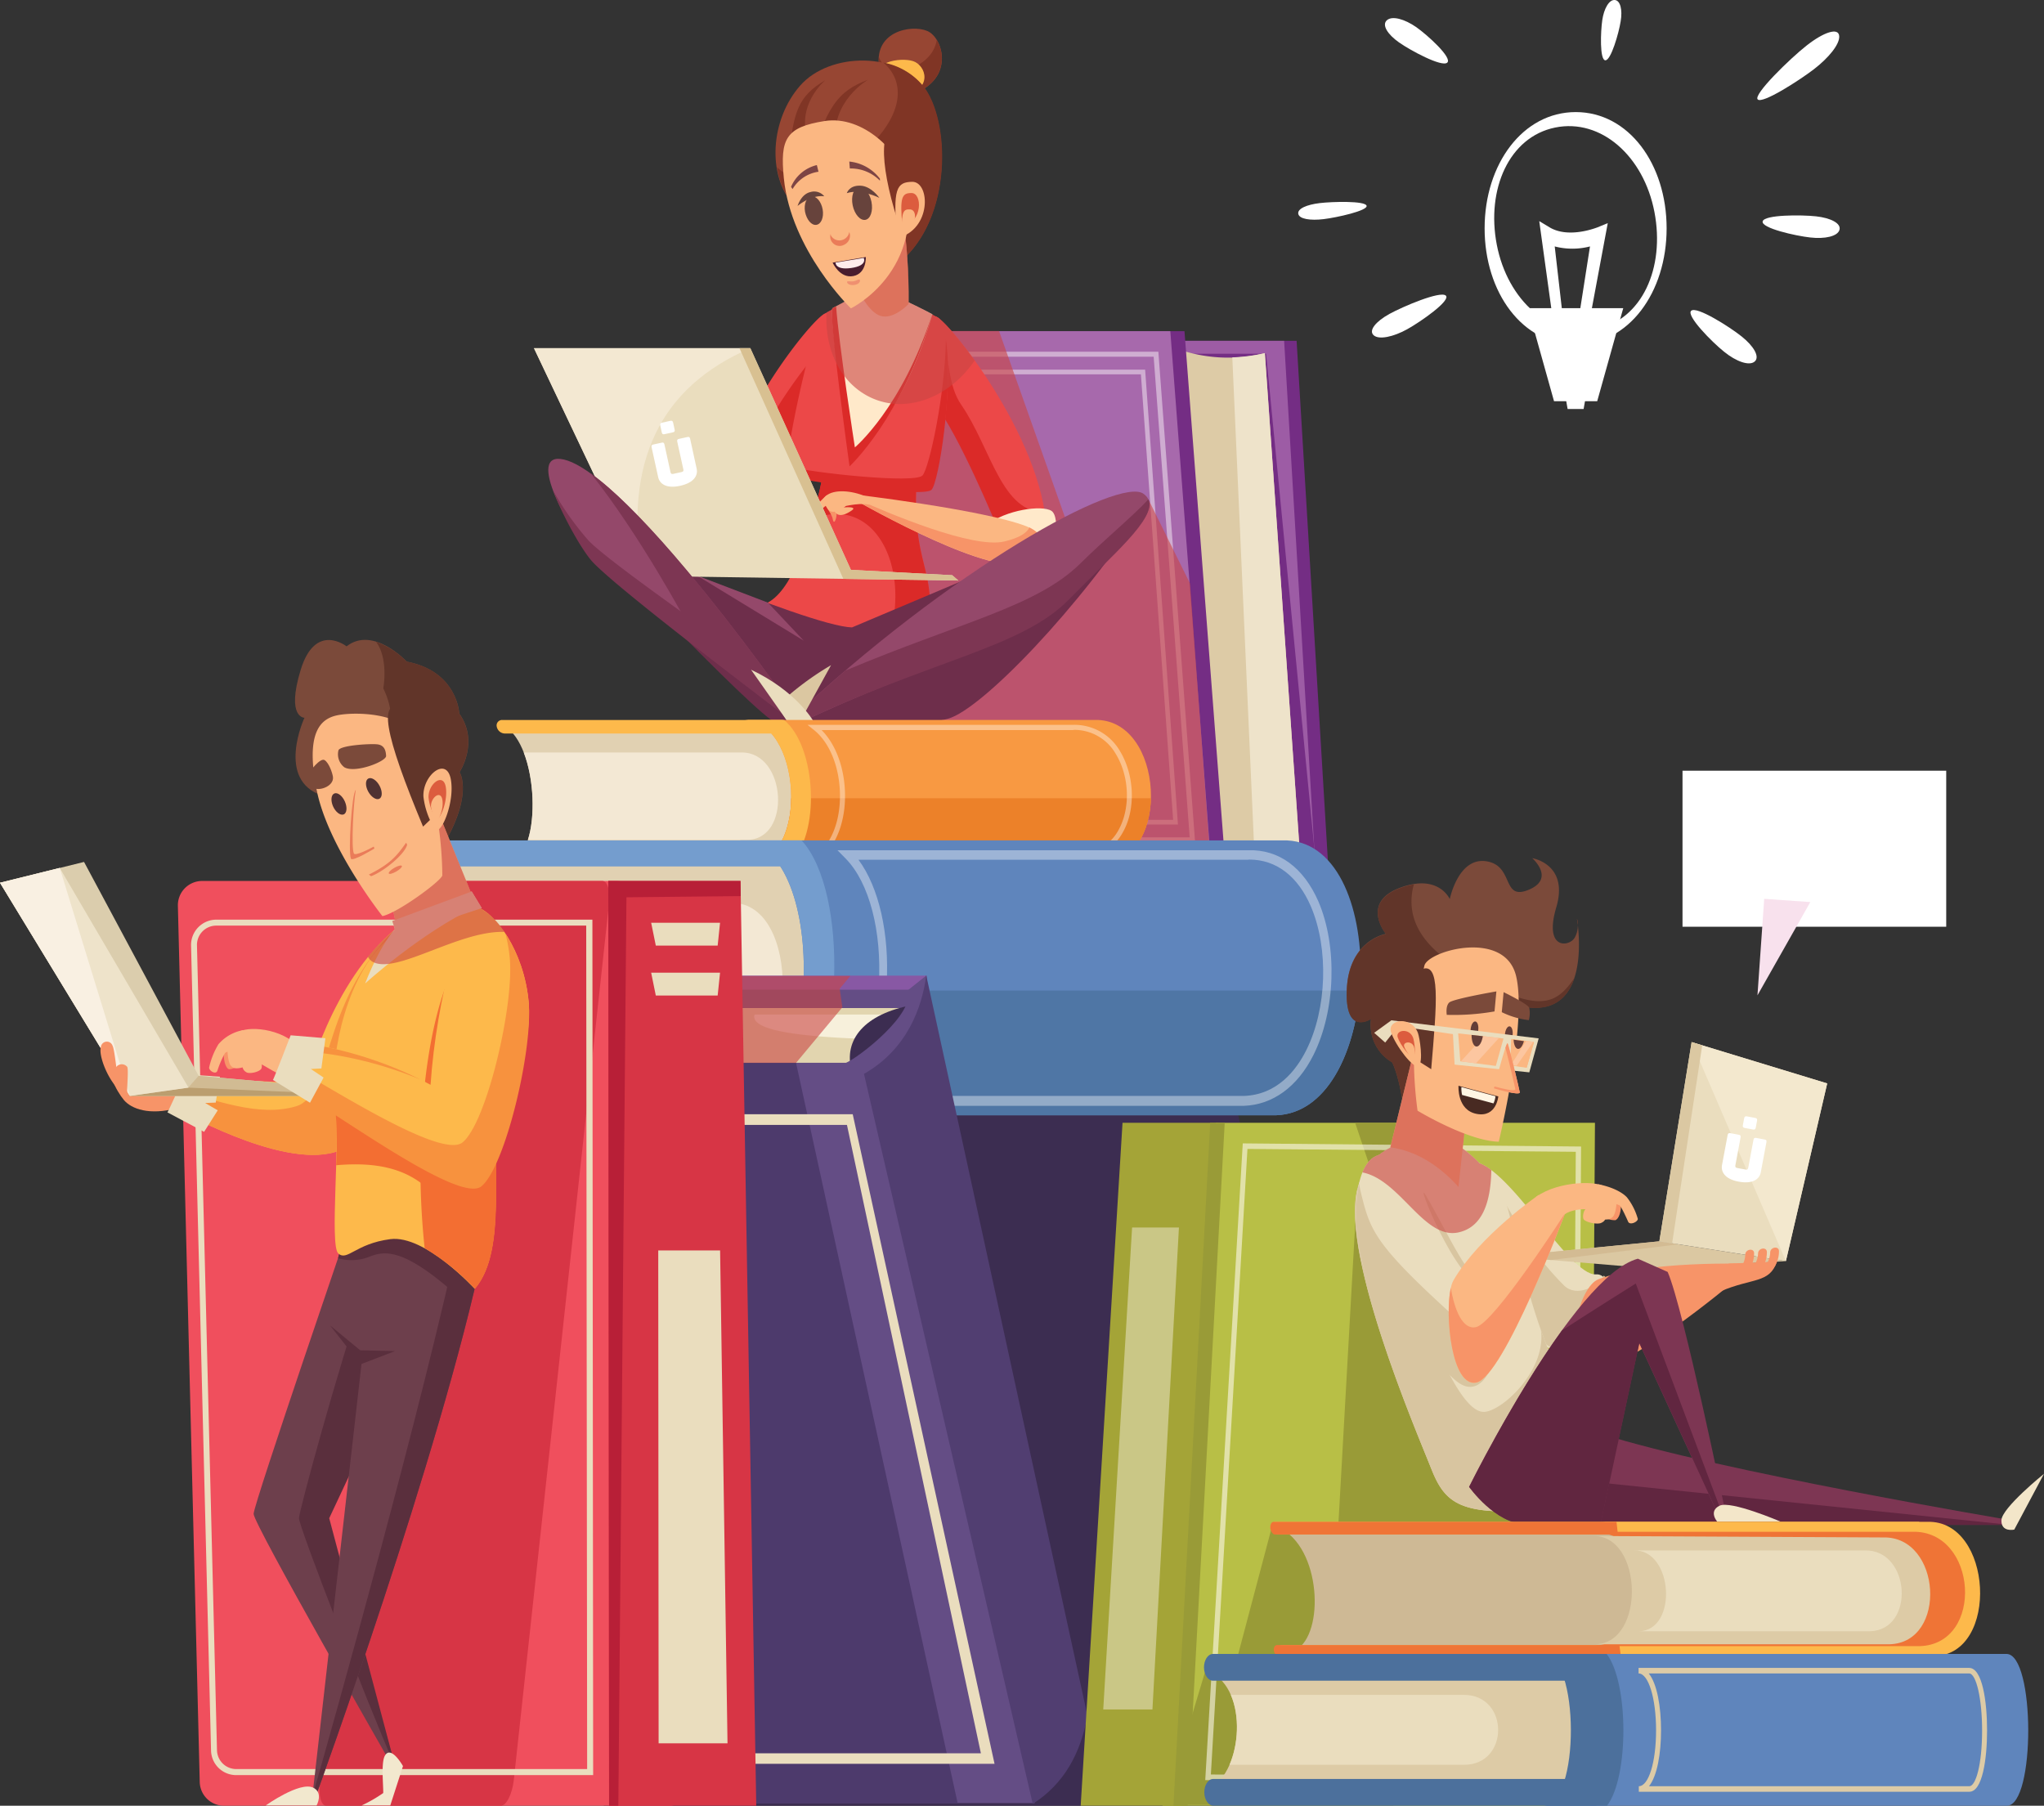 <svg xmlns="http://www.w3.org/2000/svg" viewBox="0 0 435.85 385.06"><rect x="0" y="0" width="435.85" height="385.06" fill="#333333" stroke="none"/><defs><style>.cls-1{isolation:isolate;}.cls-2{fill:#3c2d51;}.cls-3{fill:#742d84;}.cls-4{fill:#9d5ca5;}.cls-5{fill:#ddcba6;}.cls-6{fill:#a769ac;}.cls-7{fill:#eee3ca;}.cls-8{opacity:0.45;}.cls-30,.cls-46,.cls-49,.cls-66,.cls-69,.cls-8{mix-blend-mode:overlay;}.cls-9{fill:#fff;}.cls-10{fill:#c94543;opacity:0.6;mix-blend-mode:multiply;}.cls-11{fill:#974633;}.cls-12{fill:#803525;}.cls-13{fill:#fdb94b;}.cls-14{fill:#db2a28;}.cls-15{fill:#ec4848;}.cls-16{fill:#ffe9ca;}.cls-17{fill:#6e2e4b;}.cls-18{fill:#94486a;}.cls-19{fill:#f79468;}.cls-20{fill:#fbb782;}.cls-21,.cls-46{fill:#eaddbe;}.cls-22{fill:#f3e8d2;}.cls-23{fill:#d8c091;}.cls-24{fill:#7d3653;}.cls-25{fill:#dbc7a1;}.cls-26{fill:#e1d1b2;}.cls-27{fill:#f89942;}.cls-28{fill:#ec8129;}.cls-29{fill:#f3e8d4;}.cls-30{opacity:0.39;}.cls-31{fill:#5f85bc;}.cls-32{fill:#4f76a5;}.cls-33{fill:#749dce;}.cls-34{fill:#dc5c3e;}.cls-35{fill:#67433c;}.cls-36{fill:#7d4444;}.cls-37{fill:#ea7c59;}.cls-38{fill:#491d2e;}.cls-39{fill:#feeceb;}.cls-40{fill:#ef9070;}.cls-41{fill:#8858a4;}.cls-42{fill:#644d85;}.cls-43{fill:#e2d5af;}.cls-44{fill:#f7f0db;}.cls-45{fill:#4d3a6c;}.cls-47{fill:#f04f5d;}.cls-48{fill:#d73545;}.cls-50{fill:#b81f37;}.cls-51{fill:#6d3f4c;}.cls-52{fill:#5a2f3d;}.cls-53{fill:#f7923e;}.cls-54{fill:#f36e32;}.cls-55{fill:#7b4a3a;}.cls-56{fill:#613529;}.cls-57{fill:#dbcdad;}.cls-58{fill:#d1bb93;}.cls-59{fill:#bb9e6f;}.cls-60{fill:#f9f0e2;}.cls-61{fill:#f2e8ce;}.cls-62{fill:#513e71;}.cls-63{fill:#503232;}.cls-64{fill:#b8bf46;}.cls-65{fill:#999b37;}.cls-66{opacity:0.58;}.cls-67,.cls-69{fill:#fff9f2;}.cls-68{fill:#a4a437;}.cls-69{opacity:0.42;}.cls-70{fill:#612640;}.cls-71{fill:#d8c5a0;}.cls-72{fill:#dbc8a2;}.cls-73{fill:#d3bb93;}.cls-74{fill:#f3e8ce;}.cls-75{fill:#ce532f;}.cls-76{fill:#ceb995;}.cls-77{fill:#ef7436;}.cls-78{fill:#4c709c;}.cls-79{fill:#f3e6c9;}.cls-80{fill:#643e38;}.cls-81{fill:#fcc6a0;}.cls-82{fill:#482a22;}.cls-83{fill:#fff6e4;}.cls-84{fill:#f8e1ed;}</style></defs><g class="cls-1"><g id="Layer_1" data-name="Layer 1"><polygon class="cls-2" points="94.5 232.64 262.87 232.64 297.12 385.06 128.75 385.06 94.5 232.64"/><polygon class="cls-3" points="251.37 72.68 276.48 72.68 283.18 184.02 254.76 184.02 251.37 72.68"/><polygon class="cls-4" points="248.31 72.68 273.82 72.68 280.44 184.02 251.57 184.02 248.31 72.68"/><polygon class="cls-3" points="244.46 75.43 269.97 75.43 280.53 183.67 253.56 183.8 244.46 75.43"/><path class="cls-5" d="M250.41,74.16a32.31,32.31,0,0,0,19.3,1.14l7.51,107.25c-8.23-1.49-16.12-1.51-21.83.24Z"/><polygon class="cls-3" points="185.86 70.62 252.57 70.62 261.25 184.02 193.16 184.02 185.86 70.62"/><polygon class="cls-6" points="182.83 70.62 249.55 70.62 258.22 184.02 190.13 184.02 182.83 70.62"/><path class="cls-7" d="M262.77,76.21a37.33,37.33,0,0,0,6.94-.91l7.51,107.25a66.69,66.69,0,0,0-9.76-1.06Z"/><g class="cls-8"><path class="cls-9" d="M186.22,75H247l7.84,104.65h-62ZM246,76.07H187.37l6.46,102.49h59.85Z"/></g><g class="cls-8"><path class="cls-9" d="M189.88,78.83h54.3l7,97H195.77Zm53.4,1H190.9l5.77,95h53.48Z"/></g><polygon class="cls-10" points="213.03 70.58 228.8 115.15 244.88 106.5 253.75 124.42 258.15 183.94 191.93 183.94 182.85 142.94 197.71 70.58 213.03 70.58"/><path class="cls-11" d="M194.72,20c8.89-3.17,6.45-11.94,3-13.4s-11.94.12-10.11,8.4S194.72,20,194.72,20Z"/><path class="cls-12" d="M193.75,14.77c3.87-1.38,5.6-3.82,6-6.25,1.91,3.16,1.85,9-5.06,11.48,0,0-5.24,3.29-7.07-5a9.58,9.58,0,0,1-.22-2.84C189.63,17.35,193.75,14.77,193.75,14.77Z"/><path class="cls-13" d="M192.3,20.78c7-1.83,5.07-6.9,2.39-7.75s-9.38.07-7.95,4.86S192.3,20.78,192.3,20.78Z"/><path class="cls-11" d="M190.57,56.91c12.31-8.77,12.19-29.85,6.7-37.89s-20.34-8-26.68-.73-7,19.05-1.5,25.26S190.57,56.91,190.57,56.91Z"/><path class="cls-12" d="M168.27,36.92c.27-13.12,2.11-16.51,7.7-19.81,0,0-6.6,5.5-3.48,13.21Z"/><path class="cls-12" d="M172.26,36.64C176,22.65,178.74,19.4,185.1,17c0,0-7.93,4.52-6.95,13.41Z"/><path class="cls-12" d="M184,32.43c6.73-5.69,9.72-12.91,5.45-18a9.51,9.51,0,0,0-1.11-1.09,14.44,14.44,0,0,1,9,5.64c5.49,8,5.61,29.12-6.7,37.89,0,0-16-7.15-21.48-13.36a15.29,15.29,0,0,1-3.46-7.86C170.09,40.05,177.52,37.86,184,32.43Z"/><path class="cls-14" d="M152.61,111.85c.92-20.14,21.53-42.9,23.64-43.06s1.73,8.43-3.46,16.87-10.92,28.47-11.57,30.58S152.45,115.43,152.61,111.85Z"/><path class="cls-15" d="M176,66.86c1-.08,1.47,2.13,1.21,5.36-4.05,3.13-20.74,24.49-22.54,42.85a4.13,4.13,0,0,1-2.06-3.22C153.53,91.71,173.89,67,176,66.86Z"/><path class="cls-15" d="M223.18,113.07c-.91-20.14-21.52-45.4-23.63-45.56s-1.38,14.38,3.82,22.82,10.55,25,11.2,27.13S223.35,116.65,223.18,113.07Z"/><path class="cls-14" d="M205,86.36c6.37,9.26,8.58,23.29,18.07,22.88.58,0-4.11,7.91-3.06,7.78-2.29,1.22-5,1.63-5.39.44-.65-2.11-7.9-19.63-13.1-28.08-2.92-4.75,0-12.34-.37-17.24C202.48,76.75,202.15,82.28,205,86.36Z"/><path class="cls-16" d="M210.46,111.94c3.94-3.21,11.74-4.31,13.75-3s1.2,10.64-4.58,12.29S210.46,111.94,210.46,111.94Z"/><path class="cls-15" d="M177.92,85.64l21.79-10.7c-10.11,47,.74,41.21-1.79,59.47-12.36,5.09-24.26,3.12-35.73-5.34C173.66,126.65,177.92,85.64,177.92,85.64Z"/><path class="cls-14" d="M190.06,134.25c2.77-11.57-1.37-22.49-9.26-24.37a11.2,11.2,0,0,0-7.58,1,178.13,178.13,0,0,0,4.7-25.23l21.79-10.7c-10.11,47,.74,41.21-1.79,59.47a36.61,36.61,0,0,1-8.6,2.4C189.6,136,189.85,135.13,190.06,134.25Z"/><path class="cls-17" d="M181.68,133.79l63.07-26.66c-14.58,22.68-35.51,44.16-42.57,46.12s-31.67,3-36.55,1S122.93,112,122.93,112,172.18,133.56,181.68,133.79Z"/><polygon class="cls-18" points="148.59 122.72 171.39 136.62 163.73 128.5 148.59 122.72"/><path class="cls-15" d="M200.39,68.05c4.11,7.28,0,33.92-1.89,35.7s-29.23-1.31-30.59-2.49,5.39-32.46,7.59-34.1,9.19-4.46,10.81-4.61S200,67.27,200.39,68.05Z"/><path class="cls-14" d="M196.7,101.4c1.42-1.44,4.82-17.23,5-28.94,1.6,10.28-1.5,30.45-3.08,32-1.86,1.79-29.36-2-30.72-3.16-.17-.16-.21-.83-.14-1.87C173.53,100.89,195,103.15,196.7,101.4Z"/><path class="cls-19" d="M176,106.35c0,2.27,1.31,2.89,1.58,4.4s1.07-.65.73-1.89S176,106.35,176,106.35Z"/><path class="cls-20" d="M180.07,108.14c-2.16,1.5-3.1,1-3.55.44a8.82,8.82,0,0,1-1-1.89L178,106l-.07,1.54S181.44,107.17,180.07,108.14Z"/><path class="cls-20" d="M181.65,108.83c-2.15,1.5-3.1,1-3.55.44a8.82,8.82,0,0,1-1-1.89l2.44-.69-.07,1.55S183,107.86,181.65,108.83Z"/><path class="cls-20" d="M218.88,112.23c-9.27-3.59-37.29-6.87-37.29-6.87l-.22.72s27.26,15.79,35.92,14.13S222.63,113.69,218.88,112.23Z"/><path class="cls-19" d="M214.1,115.48c3.26-.76,4.86-1.84,5.41-3,3.46,1.72,6,6.13-2.22,7.7-8.66,1.66-35.92-14.13-35.92-14.13l.06-.19C190,109.75,207.45,117,214.1,115.48Z"/><path class="cls-20" d="M176.11,105.75c1.7-1.46,5.41-1.19,8.44.09l.87,1.79c-2.52-.55-6.24.55-7.38.83S174.41,107.22,176.11,105.75Z"/><path class="cls-20" d="M176.32,105.59c-2,1.63-4.86,5.4-4.82,6.07s2.28-1.49,2.87-2.27a21.19,21.19,0,0,1,2.84-2.39Z"/><polygon class="cls-21" points="160 74.25 181.44 121.52 203.04 122.66 204.34 123.79 136.93 122.82 113.86 74.25 160 74.25"/><path class="cls-22" d="M160,74.25c-19.2,8.24-27.09,24.29-23.06,48.57L113.86,74.25Z"/><polygon class="cls-23" points="179.83 123.44 157.68 74.25 160 74.25 181.44 121.52 203.04 122.66 204.34 123.79 179.83 123.44"/><path class="cls-18" d="M120.28,98c8.53,2,27.78,23.39,50.44,55.55l-.49,1.22s-39.34-30.31-44-35.92S111.75,96,120.28,98Z"/><path class="cls-24" d="M125.47,115.24c3.53,3.84,25.57,19.39,37.76,27.88q3.68,5,7.49,10.4l-.49,1.22S130.66,125,126,119.42c-2.48-3-6.26-10-8.11-14.9A62.86,62.86,0,0,0,125.47,115.24Z"/><path class="cls-24" d="M167.24,148.64l-20.57-15.46s-10.16-19.05-20.73-32.27C135.28,107.6,150.14,124.83,167.24,148.64Z"/><path class="cls-18" d="M243.81,105.28c5.12,3.65-5.85,11.2-16.08,21.68s-29,13.65-58.48,27.78L168,154C203.12,120.87,238.7,101.62,243.81,105.28Z"/><path class="cls-24" d="M180.26,143c24.65-10.37,40.75-13.61,50.09-22.83,5.47-5.41,11.12-10,14.53-13.69,1.83,4-7.7,11.89-16.9,21.31-10.24,10.48-29.24,12.8-58.73,26.93L168,154C172.12,150.15,176.21,146.49,180.26,143Z"/><path class="cls-25" d="M169.34,156.13l-3.56-5.7a62.91,62.91,0,0,1,11.43-8.59Z"/><path class="cls-21" d="M168.89,155.23l4.48-1.56s-3.57-6.3-13.22-10.86Z"/><path class="cls-16" d="M177.54,65.72c3-1.63,7.55-4,8.77-4.14s9.17,3.63,12.51,5.44c-6.34,22.09-17.38,31.27-17.38,31.27S176.52,66.27,177.54,65.72Z"/><path class="cls-14" d="M177.54,65.72l.75-.4c.52,7.61,4,30.08,4,30.08S192.34,87,198.77,67l0,0c-6.34,22.09-17.62,32.45-17.62,32.45S176.52,66.27,177.54,65.72Z"/><path class="cls-20" d="M193.74,64.83c.12-14.5-2.07-22.9-2.07-22.9L183,49.72l.49,13s2.07,4.38,4.75,4.75S193.74,64.83,193.74,64.83Z"/><path class="cls-26" d="M107.69,154.89h53.88c9.54,0,12.28,27.76,2.74,27.76H110.43C115.29,178.91,114.62,159.3,107.69,154.89Z"/><path class="cls-27" d="M158.26,153.52h75.12c14.92-.44,16.56,30,1.64,30.5H159.9C172.69,183.63,171.05,153.14,158.26,153.52Z"/><path class="cls-28" d="M160.56,184c5.47-.65,8.09-7,8.15-13.77h76.7c-.15,7-3.5,13.63-10.39,13.84H160.56Z"/><path class="cls-13" d="M107.1,153.53h59.82l.54,2.89H107.64a1.81,1.81,0,0,1-1.71-1.44h0A1.16,1.16,0,0,1,107.1,153.53Z"/><path class="cls-13" d="M108.4,181.51H168l.58,2.51H109a1.82,1.82,0,0,1-1.74-1.26h0C107.08,182.07,107.6,181.51,108.4,181.51Z"/><path class="cls-29" d="M111.68,160.46h46.51c9.54,0,10.63,18.63,1.09,18.63H112.57C114.14,174.23,113.89,166.14,111.68,160.46Z"/><path class="cls-13" d="M158.26,153.53h8.93c7,5.75,7.83,24.72,1.15,30.49H159.9C172.69,183.63,171.05,153.14,158.26,153.53Z"/><g class="cls-30"><path class="cls-9" d="M174.41,182c3-2.41,4.75-7.08,4.7-12.51-.06-5.93-2.23-11.26-5.67-13.92l-1.25-1h56.56a11.2,11.2,0,0,1,10.12,5.69c3,5,3.33,12.14.68,17a10.37,10.37,0,0,1-9.14,5.63h-57.2Zm54.36-26.32H175.19c3.06,3.06,4.94,8.19,5,13.8.05,5.11-1.46,9.63-4.07,12.4H230.4a9.22,9.22,0,0,0,8.2-5.06c2.48-4.59,2.21-11.3-.65-16a10.19,10.19,0,0,0-8.88-5.18Z"/></g><path class="cls-26" d="M78.66,181.84h83.41c14.76,0,15.54,53.35.78,53.35H79.44C87.44,228,88.85,190.31,78.66,181.84Z"/><path class="cls-31" d="M157.11,179.21H273.38c23.16-.85,21.9,57.76-1.25,58.61H155.85C175.7,237.09,177,178.48,157.11,179.21Z"/><path class="cls-32" d="M156.88,237.69c8.54-1.23,13.39-13.47,14.32-26.46H289.94c-1.11,13.49-7.12,26.2-17.81,26.59H156.88Z"/><path class="cls-33" d="M77.93,179.21h92.59l.48,5.56H78.4A2.84,2.84,0,0,1,75.93,182h0C75.8,180.46,76.69,179.21,77.93,179.21Z"/><path class="cls-33" d="M76.44,233h92.25l.58,4.82H77a2.7,2.7,0,0,1-2.52-2.41h0A2,2,0,0,1,76.44,233Z"/><path class="cls-29" d="M84.15,192.55h72c14.76,0,14.12,35.81-.64,35.81H83.2C86.24,219,86.86,203.45,84.15,192.55Z"/><path class="cls-33" d="M157.11,179.21h13.82c10.15,11.06,9,47.52-2,58.61H155.85C175.7,237.09,177,178.48,157.11,179.21Z"/><g class="cls-30"><path class="cls-9" d="M178.56,233.93c4.94-4.63,8.24-13.62,8.84-24,.65-11.4-2.05-21.66-7-26.77l-1.82-1.85h87.55c6.55-.22,11.83,3.67,15,10.93,4.1,9.56,3.65,23.33-1.07,32.75-3.4,6.77-8.66,10.61-14.84,10.82H176.59ZM266,183.34H183.06c4.35,5.87,6.62,15.74,6,26.53-.57,9.82-3.45,18.49-7.85,23.83h84c7.1-.23,11.16-5.42,13.32-9.73,4.42-8.8,4.84-21.71,1-30.67-2.76-6.44-7.4-10-13.1-10Z"/></g><path class="cls-10" d="M184.46,84.13c-5.7-3.36-8.62-10.18-8.21-17.46.35-.21.74-.44,1.19-.67,0,0,0-.1,0-.13a.26.26,0,0,1,.08-.15c1.8-1,4.12-2.19,6-3.06l-.44-11.8a20.34,20.34,0,0,1,9.26-5.72,111.91,111.91,0,0,1,1.42,19.34c1.92.9,3.78,1.84,5,2.52l0,0,0,.09c.34.16.63.31.87.44,1,.32,4.31,3.92,8.2,9.34C202.05,85.36,192.1,88.63,184.46,84.13Z"/><path class="cls-20" d="M193,37.84c4.67,20.08-11.56,27.92-11.56,27.92S168.67,53.44,167.14,38c-.82-8.34.38-10.88,8.69-12.19S191.83,32.62,193,37.84Z"/><path class="cls-12" d="M192.08,49.07c-4.27-12.43-5.22-22.88-.13-22.34S199.26,45.12,192.08,49.07Z"/><path class="cls-20" d="M191.34,50.77c-1.06-10.64-.14-11.94,3.2-12C198.38,38.79,198.69,49,191.34,50.77Z"/><path class="cls-34" d="M192.44,48.32c-.64-6.37-.08-7.15,1.92-7.16C196.66,41.14,196.85,47.27,192.44,48.32Z"/><path class="cls-20" d="M192.26,49.11c0-4.1.43-4.56,1.87-4.45C195.77,44.8,195.49,48.71,192.26,49.11Z"/><path class="cls-35" d="M171.66,45.16c-.29-1.67.32-3.14,1.36-3.28s2.11,1.11,2.4,2.79-.32,3.14-1.36,3.28S172,46.84,171.66,45.16Z"/><path class="cls-35" d="M181.82,43.79c-.39-1.92.18-3.65,1.29-3.87s2.32,1.17,2.71,3.09-.18,3.66-1.28,3.87S182.22,45.71,181.82,43.79Z"/><path class="cls-35" d="M187.51,42.19s-4-2-6.94-1c0,0,.47-1.66,2.84-1.6S187.51,42.19,187.51,42.19Z"/><path class="cls-35" d="M170.07,43.92s2.81-2.42,5.69-2.06a2.76,2.76,0,0,0-2.93-.91C170.8,41.39,170.07,43.92,170.07,43.92Z"/><path class="cls-36" d="M187.63,38.53l0-.42a9.38,9.38,0,0,0-6.53-3.66l.11,1.48A8.66,8.66,0,0,1,187.63,38.53Z"/><path class="cls-36" d="M169,40.32a7.67,7.67,0,0,1,5.53-3.7l-.35-1.42a8,8,0,0,0-5.5,4.64Z"/><path class="cls-37" d="M177.15,50c0,.06,0,.11,0,.16A2.07,2.07,0,0,0,180,51a2.11,2.11,0,0,0,1.09-1.53,2.1,2.1,0,0,1-1,2.67,2,2,0,0,1-3-2.17Z"/><path class="cls-38" d="M184.62,54.81,177.54,56s1.53,3.42,4.4,2.87S184.62,54.81,184.62,54.81Z"/><path class="cls-39" d="M184.17,55l-6,1s-.1,1.64,3.34,1.15C185.1,56.63,184.17,55,184.17,55Z"/><path class="cls-40" d="M180.63,60.21c-.11-.43.61-.1,1.37-.23s1.27-.66,1.37-.22-.41.89-1.17,1S180.74,60.65,180.63,60.21Z"/><polygon class="cls-41" points="113 208.04 197.58 208.04 203.01 289.63 147.47 365.91 113 208.04"/><polygon class="cls-42" points="110.85 211.05 195.43 211.05 200.87 292.64 145.32 368.92 110.85 211.05"/><polygon class="cls-43" points="111.59 214.96 196.17 214.96 226.93 357.57 146.06 372.83 111.59 214.96"/><path class="cls-44" d="M188.53,221.68c-15.06-.4-27.71-1.46-27.71-4.9a1.56,1.56,0,0,1,.08-.43h32.48Z"/><path class="cls-2" d="M195.41,214.18c-10.33,1.63-15.42,6.93-13.95,13.6C183.32,236.28,195.41,214.18,195.41,214.18Z"/><polygon class="cls-42" points="101.61 226.63 186.19 226.63 220.65 384.5 136.07 384.5 101.61 226.63"/><polygon class="cls-45" points="85.16 226.63 169.74 226.63 204.2 384.5 119.62 384.5 85.16 226.63"/><path class="cls-46" d="M107.61,237.6l30.25,138.52h74.21L181.83,237.6Zm2.91,2.28H180.6l28.56,134H139.08Z"/><polygon class="cls-10" points="181.32 208.11 179.05 210.84 179.62 214.8 169.74 226.66 156.81 226.66 153.74 208.11 181.32 208.11"/><path class="cls-47" d="M43.11,187.86h88.31a5.2,5.2,0,0,1,5.18,4.87l11.24,186.84a5.18,5.18,0,0,1-5.17,5.49H47.77A5.18,5.18,0,0,1,42.59,380L37.93,193.17A5.18,5.18,0,0,1,43.11,187.86Z"/><path class="cls-48" d="M93.83,187.86h34.64c1.08,0,1.69,2.14,1.39,4.87l-20.3,186.84c-.33,3-1.59,5.49-2.76,5.49H69.57c-1.1,0-1.71-2.24-1.36-5.05L91.1,193.17C91.45,190.26,92.69,187.86,93.83,187.86Z"/><g class="cls-49"><path class="cls-21" d="M45,373.27,40.74,201.64a5.4,5.4,0,0,1,5.4-5.53h80.18l.16,181.79v.63H50.41A5.36,5.36,0,0,1,45,373.27Zm80-175.89H46.14A4.12,4.12,0,0,0,42,201.61l4.27,171.63a4.11,4.11,0,0,0,4.13,4h74.8Z"/></g><polygon class="cls-48" points="129.71 187.86 157.9 187.86 161.26 385.06 129.88 385.06 129.71 187.86"/><polygon class="cls-50" points="157.9 187.86 157.95 191.09 133.58 191.34 131.85 385.06 129.88 385.06 129.71 187.86 157.9 187.86"/><path class="cls-51" d="M75.26,259s-21.15,61.67-21.18,63.82,29.33,53.36,29.33,53.36l.69-.21L69.26,324.3l12.55-30.78Z"/><path class="cls-52" d="M78.11,274l8.22,15.37L70.2,323.75,84.1,376l-.13.05c-5.54-12.64-20.25-50.52-20.22-52.31C63.77,322.27,71.86,292.39,78.11,274Z"/><path class="cls-51" d="M103,266.82c-9,42.95-35.58,116-35.58,116h-.79l10.6-93.24-5.26-5,3-25.26S104.9,257.78,103,266.82Z"/><path class="cls-52" d="M99.07,277.73C86.71,266.22,82.3,266.55,78.75,268a10.51,10.51,0,0,1-6.67.32l1.72-7L98.64,260Z"/><path class="cls-52" d="M98.3,261.4c3.2,1.13,5.24,2.85,4.7,5.42-9,42.95-35.58,116-35.58,116h-.73C71,367.8,90.1,299.83,98.3,261.4Z"/><polygon class="cls-52" points="76.89 290.93 84.23 288.11 76.81 287.94 70.36 282.62 76.89 290.93"/><path class="cls-13" d="M84.45,198c-13.92,11.4-19.11,33-19.11,33l-26.8-1.18-1.33,6.36s22.36,13,34.2,9.48S84.45,198,84.45,198Z"/><path class="cls-19" d="M37.62,236.33c-5.72,1.54-9.59.17-11.21-1.77s-4.27-6.94-1.61-7.18,14,4.36,14,4.36Z"/><path class="cls-53" d="M63.16,235.9C71,233.55,67.89,214.18,84.45,198c0,0-1.19,44.13-13,47.68s-34.2-9.48-34.2-9.48l.75-3.59C45.52,234.29,55,238.36,63.16,235.9Z"/><path class="cls-21" d="M35.69,237.2c0,.28,3.79-8.12,3.79-8.12l7.42.52L46,235.12l-2.26.09,2.69,1.56-2.91,4.59Z"/><path class="cls-13" d="M101.62,193.29c11.66,14.77,8,34.78,5.21,44.31s1.7,28.73-5.61,37.23c0,0-10.56-11.56-18-10.59S74.07,269,72.14,267.3s.52-24.73-.71-31.08.6-23.49,8.82-33.43S101.62,193.29,101.62,193.29Z"/><path class="cls-54" d="M103.16,200.74a5.3,5.3,0,0,1,3.71,1.86c5,13,2.16,27.37,0,35-2.74,9.52,1.7,28.73-5.61,37.23a49.41,49.41,0,0,0-10.71-8.67,161.24,161.24,0,0,1-.9-17.25C89.61,222.31,95.67,200.74,103.16,200.74Z"/><path class="cls-55" d="M93.52,181.89c7.82-12.24,4.48-17.24,4.48-17.24s4.25-6.42-.06-12.48c0,0-.35-9-11.2-11.08,0,0-7.16-7.71-12.84-3.26,0,0-6.64-5.27-9.78,5s.8,10.23.8,10.23-6.21,13.34,3.82,16.6S93.52,181.89,93.52,181.89Z"/><path class="cls-56" d="M69.43,169.79s7.69-.38,10-7.43c0,0,7.09-5.64,2.3-15.59,0,0,1.18-6.24-1.55-9.93a17.45,17.45,0,0,1,6.53,4.25c10.85,2,11.2,11.08,11.2,11.08,4.31,6.06.06,12.48.06,12.48s3.34,5-4.48,17.24c0,0-14.12-8.57-24.13-12A.82.82,0,0,0,69.43,169.79Z"/><path class="cls-21" d="M86.17,196.39l15.45-3.1c-12.14,5.78-23.76,16.43-23.76,16.43S81.87,199,86.17,196.39Z"/><polygon class="cls-20" points="101.62 193.29 90.37 165.6 80.59 178.78 84.74 198.47 101.62 193.29"/><polygon class="cls-57" points="17.92 183.8 42.35 229.41 82.19 232.96 82.04 233.7 27.69 233.7 0 188.24 17.92 183.8"/><polygon class="cls-58" points="42.35 229.41 82.19 232.96 82.04 233.7 27.69 233.7 40.15 231.93 42.35 229.41"/><polygon class="cls-59" points="82.04 233.7 27.69 233.7 40.15 231.93 82.04 233.7"/><polygon class="cls-7" points="12.74 185.08 40.2 231.93 27.69 233.7 0 188.24 12.74 185.08"/><polygon class="cls-60" points="12.74 185.08 27.69 233.7 0 188.24 12.74 185.08"/><path class="cls-54" d="M106.35,239.82c-1.66,10,1.58,26.81-5,34.78C96.45,254.08,88.6,247,71.68,248.48A88.32,88.32,0,0,0,71.55,237C80.85,235.67,96.53,234.6,106.35,239.82Z"/><path class="cls-13" d="M91.81,231.33c1.24-18.51,7-38.88,10.06-37.84,3.66,1.22,9.77,9,10.85,20.09,1,10.15-6,32.8-11.07,36.95s-34.28-16.52-42-19.92l-1.39-8.44C69,221.88,82.76,226.34,91.81,231.33Z"/><path class="cls-53" d="M89.66,230.21c-9.08-3.81-21.1-6.66-30.54-5.94l1.48,6.8c-.35-.18-.68-.33-1-.46l-1.39-8.44C68.14,221.9,80.67,225.69,89.66,230.21Z"/><path class="cls-53" d="M98.63,243.61c5.11-4.14,11.05-29.23,10.06-39.39a32.64,32.64,0,0,0-.91-5.13,32.29,32.29,0,0,1,4.94,14.49c1,10.15-5,35.24-10.06,39.39s-35.29-19-43-22.36l-.86-5.21C69.29,231.14,94,247.35,98.63,243.61Z"/><path class="cls-61" d="M56.66,385H67.51s1.5-2.68-.71-3.79C63.93,379.81,56.66,385,56.66,385Z"/><path class="cls-61" d="M77.11,385h6.11l2.71-8.39s-2.57-4.6-3.88-2.18c-.8,1.49-.31,6-.33,7.92A29.77,29.77,0,0,1,77.11,385Z"/><path class="cls-42" d="M193.58,211.17c1.61,4.92-10.24,14.2-13.22,15.49l8.87,2.09,9-13.14-.67-7.61Z"/><path class="cls-62" d="M184.23,229c9.23-5.27,12.38-14.19,13.28-21l34.37,157.86c-1.43,7.94-4.91,14.48-11.66,18.81Z"/><polygon class="cls-46" points="140.36 266.65 153.55 266.65 155.13 371.75 140.44 371.75 140.36 266.65"/><polygon class="cls-46" points="153.03 201.64 139.84 201.64 138.85 196.77 153.54 196.77 153.03 201.64"/><polygon class="cls-46" points="153.03 212.29 139.84 212.29 138.85 207.42 153.54 207.42 153.03 212.29"/><path class="cls-19" d="M47.75,223.49c-.24,2.55.38,4.17.94,4.46s2.5-.65,2.82-1.46S48,221.24,47.75,223.49Z"/><path class="cls-20" d="M48.38,222c.17,4.79.63,5.22,1.35,5.66s3-.14,3.22-.89-.17-2.63-.76-2.48a8,8,0,0,1-1.31.21Z"/><path class="cls-20" d="M50.31,220.63c1-1.92,8.71-1.78,12.82,2.05l-2.53,6.88c-3.54-1.53-6.62-4.22-8.86-4S49.31,222.56,50.31,220.63Z"/><path class="cls-20" d="M51.2,223c.17,4.79.63,5.23,1.35,5.66s3-.13,3.22-.88-.17-2.64-.76-2.48a8.92,8.92,0,0,1-1.31.2Z"/><path class="cls-20" d="M51.89,219.66a9.12,9.12,0,0,0-5.3,3,16.32,16.32,0,0,0-2,5c0,.7,1.45,1.58,1.77.66A20.81,20.81,0,0,1,48,224.51c.27-.11,2.91-1.51,3-1.49A30.23,30.23,0,0,0,51.89,219.66Z"/><path class="cls-21" d="M58.19,230.29c0,.32,3.79-9.52,3.79-9.52l7.41.62-.86,6.45-2.25.11L69,229.78l-2.9,5.37Z"/><polygon class="cls-21" points="102.73 193.65 100.58 190.1 83.64 196.39 84.66 199.62 102.73 193.65"/><path class="cls-10" d="M83.85,198.54l.35-.39-.56-1.76.61-.23-1.87-8.89a45.57,45.57,0,0,1,11.11-14l6.87,16.9.22-.08,2.15,3.55-.28.09a14.76,14.76,0,0,1,5.1,5c-9.73-.37-23.24,9.28-28.19,6.31a2.58,2.58,0,0,1-.89-1A43.53,43.53,0,0,1,83.85,198.54Z"/><path class="cls-20" d="M88.52,157.52a80.13,80.13,0,0,1,5.8,29.12c0,1.05-9.53,8.07-12.78,8.71,0,0-11.56-14.61-14-26.82s.7-15.23,4.37-16S86.22,151.88,88.52,157.52Z"/><path class="cls-56" d="M90.21,176.27c-8-19.22-10.28-28.49-3.43-25s6.36,22.19,6.36,22.19Z"/><path class="cls-20" d="M90.29,169.86c-.2-4.54,4.9-8.62,5.83-3.72S94,178.31,92.75,176.83A16.64,16.64,0,0,1,90.29,169.86Z"/><path class="cls-34" d="M91.38,170.08c-.13-2.86,3.08-5.42,3.66-2.34s-1.35,7.65-2.12,6.72A10.4,10.4,0,0,1,91.38,170.08Z"/><path class="cls-20" d="M91.9,172c-.08-1.88,2-3.57,2.41-1.54s-.89,5-1.39,4.41A6.82,6.82,0,0,1,91.9,172Z"/><path class="cls-63" d="M71,171.91c-.53-1.24-.39-2.46.32-2.72s1.71.54,2.24,1.78.4,2.46-.31,2.71S71.54,173.15,71,171.91Z"/><path class="cls-20" d="M76.18,168c-1.07-.38-1.55,12.89-.89,14.35.34.72,4.82-1.76,4.82-1.76S76.37,168,76.18,168Z"/><path class="cls-37" d="M75.86,168.44c-.49,2.83-1,12.37-.4,13.57.26.55,3.09-.85,4.24-1.48.08.27.13.42.13.42s-4.71,2.87-5,2.15C74.21,181.7,75,169.16,75.86,168.44Z"/><path class="cls-63" d="M78.49,168.75c-.63-1.21-.6-2.43.08-2.75s1.75.39,2.38,1.59.6,2.43-.08,2.75S79.13,169.94,78.49,168.75Z"/><path class="cls-55" d="M72.17,160c.37-1.07,6.68-1.44,8.23-1.28s1.87,1.29,1.93,2.47-6.59,3.78-8.92,2.42A3.51,3.51,0,0,1,72.17,160Z"/><path class="cls-55" d="M71,165.68c.24,2.11-3.29,3.13-4.12,2.26s-1.55-1.84-1.18-2.71,2.63-3.71,3.52-3.14S70.86,164.71,71,165.68Z"/><path class="cls-37" d="M82.9,186.26c-.11-.22.42-.76,1.19-1.2s1.48-.62,1.6-.41-.43.76-1.2,1.2S83,186.48,82.9,186.26Z"/><path class="cls-37" d="M86.82,180.11l-.23-.4c-2,2.85-3.4,4.52-7.94,6.79a3.81,3.81,0,0,1,.47.35C81.85,185.84,86.36,182.13,86.82,180.11Z"/><path class="cls-19" d="M25,232c-2.2-2.31-4-7-3.49-8.71A1.28,1.28,0,0,1,24,223c.43.7.91,5.91,1.18,7.15A2.76,2.76,0,0,1,25,232Z"/><path class="cls-19" d="M26.65,234.24c-1.82-1.73-2.86-5.26-2-6.51a1.5,1.5,0,0,1,2.47-.24c.32.53-.06,4.42,0,5.34A1.83,1.83,0,0,1,26.65,234.24Z"/><polygon class="cls-64" points="340.1 239.43 259.3 239.43 247.89 385.06 339.16 385.06 340.1 239.43"/><polygon class="cls-65" points="331.95 320.35 301.61 239.45 288.97 239.45 293.88 254.02 289.42 253.13 285.4 324.81 271.42 324.81 263.98 352.92 258.04 352.92 252.68 370.76 250.45 384.89 340.13 384.89 331.95 320.35"/><g class="cls-66"><path class="cls-67" d="M336.28,380,257,379.59l8-135.77,72.14.67Zm-78.08-1.6,76.95.41.86-133.2L266,245Z"/></g><polygon class="cls-68" points="259.77 239.43 239.36 239.43 230.44 385.06 251.87 385.06 259.77 239.43"/><polygon class="cls-69" points="251.39 261.75 241.4 261.75 235.25 364.53 245.74 364.53 251.39 261.75"/><polygon class="cls-65" points="258.06 239.43 250.22 385.06 253.25 385.06 261.15 239.43 258.06 239.43"/><path class="cls-24" d="M341.5,305.78c25,7.93,86.9,18.33,86.9,18.33l-.35,1.06H331.8Z"/><polygon class="cls-70" points="335.67 315.59 331.8 325.17 428.05 325.17 428.07 325.11 335.67 315.59"/><path class="cls-21" d="M337.32,291.73c-19.67-11.56-21.33-14.3-24.8-21.5s-6.39-22.08,1.08-22.55,20.91,24.57,26.75,24.07S348.19,298.11,337.32,291.73Z"/><path class="cls-71" d="M342,272c-1.2,2.33-5.84,4.74-8.48,2.13-11-10.94-12.44-21-18.09-23.94-.62-.33-5.32.44-5.61-.3-2.23,4.69.07,14.49,2.69,19.92,3.47,7.2,5.13,9.94,24.8,21.5C347.08,297,346.46,276,342,272Z"/><path class="cls-21" d="M320.5,254.91c-4.32-7.84-10-10.92-10-10.92s-15.51-4.85-20.62,8.2,12.34,53.41,15.33,61,6.35,10.05,23.27,8.81l14.28-15.51C326.69,293.61,323.33,260.05,320.5,254.91Z"/><path class="cls-71" d="M328.59,283.69c1.16,8.73-8.72,17.66-12.41,17.38-5.88-.46-13.68-22.37-20.07-40.8a46.55,46.55,0,0,1-2.7-13.46,14.21,14.21,0,0,0-3.56,5.38c-5.12,13,12.34,53.41,15.33,61s6.35,10.05,23.27,8.81l14.28-15.51C336.17,301.22,331.74,292.51,328.59,283.69Z"/><polygon class="cls-72" points="326.87 267.35 353.83 264.7 380.81 268.93 352.62 270.53 326.69 268.35 326.87 267.35"/><polygon class="cls-73" points="357.88 265.34 353.83 264.7 326.87 267.35 326.69 268.35 330.75 268.69 357.88 265.34"/><polygon class="cls-21" points="360.71 222.22 353.83 264.7 380.81 268.93 389.62 231.03 360.71 222.22"/><polygon class="cls-74" points="360.71 222.22 380.81 268.93 389.62 231.03 360.71 222.22"/><polygon class="cls-72" points="362.97 222.91 360.71 222.22 353.83 264.7 356.55 265.13 362.97 222.91"/><path class="cls-21" d="M310.14,292.74c-16.91-15.32-18-16.93-19.94-24.69s-1.76-22.91,5.64-21.86,15.34,27.15,21.15,27.86S319.48,301.2,310.14,292.74Z"/><path class="cls-71" d="M317,274.05c-3.69-.45-8.23-11.12-12.95-19.12-2.72-4.62,6.44,18.71,12.26,19.41,4.57.56,3.49,17-1.7,19.91C320.38,292.45,321.76,274.62,317,274.05Z"/><path class="cls-71" d="M310.22,280.86c-16.91-15.32-18-18.34-19.92-26.09-.19-.75-.36-1.57-.5-2.43a37.93,37.93,0,0,0,.4,15.71c1.94,7.76,3,10.78,19.92,26.09,8,7.25,11.6-12.13,8.82-18.29C317.46,281.05,314.46,284.7,310.22,280.86Z"/><path class="cls-19" d="M340.82,272.8c10.31-4,31.65-3.31,31.65-3.31l-2.67,3.72S345.06,294,339.11,291.7C332.9,289.34,336.63,274.41,340.82,272.8Z"/><path class="cls-20" d="M309.94,273c5.6-9.58,18.13-18.17,18.13-18.17l5.67,3.89s-13.05,34.84-18.91,36.13S307.72,276.79,309.94,273Z"/><path class="cls-19" d="M314.73,283c-2.8.62-4.55-3.51-5.37-8.38-1.33,6,.23,21.33,5.47,20.18,5.86-1.29,18.91-36.13,18.91-36.13S318.62,282.19,314.73,283Z"/><path class="cls-75" d="M336.25,195.87s.1.52.2,1.39A4.84,4.84,0,0,0,336.25,195.87Z"/><path class="cls-55" d="M336.45,197.26a5.42,5.42,0,0,1-.6,2.57c-1.05,2.12-6.74,2.91-4-6.34S326.73,183,326.73,183s5,4.37-.79,6.75-3-5.16-9-6.09-7.8,8.07-7.8,8.07-2.38-5.55-10.71-2.38-2.91,9.78-2.91,9.78-7.8,1.32-8.33,11.64,5.16,6.47,5.16,6.47a9.22,9.22,0,0,0,4.49,9.26s1.46,2.64,2.38,9.39l23.67-21.69C337.85,218.4,337,202.2,336.45,197.26Z"/><path class="cls-56" d="M319.53,211c-10.53-5-20.33-11.06-18.28-21.48.06-.32.16-.62.24-.93a14.8,14.8,0,0,0-3.05.83c-8.33,3.17-2.91,9.78-2.91,9.78s-7.8,1.32-8.33,11.64,5.16,6.47,5.16,6.47a9.22,9.22,0,0,0,4.49,9.26s1.46,2.64,2.38,9.39l23.67-21.69c7.84,2.19,11.34-1.23,12.81-5.69C332.54,213.05,329.64,215.73,319.53,211Z"/><path class="cls-20" d="M301.74,223.1l-5.28,21.55c5.38.77,10.21,3.67,14.54,8.46L313.51,230Z"/><path class="cls-24" d="M355.6,271.23l-6.35-2.82c-13.75,3.7-36,48.65-36,48.65s5.64,7.93,12,7.93h16l8.28-38.6,17.1,37.19,1.41-.53S359,279,355.6,271.23Z"/><path class="cls-70" d="M348.8,273.7s-8.57,5.36-15.73,10c-10.36,14.32-19.78,33.37-19.78,33.37s5.64,7.93,12,7.93h16l8.28-38.6,17.1,37.19.75-.28Z"/><path class="cls-76" d="M272.78,325.8H342c12.24,0,15.77,26.07,3.52,26.07H276.3C282.55,348.36,281.69,329.94,272.78,325.8Z"/><path class="cls-13" d="M341,324.52h70c13.91-.42,15.44,28.21,1.53,28.63h-70C354.43,352.79,352.89,324.16,341,324.52Z"/><path class="cls-13" d="M272.16,324.52H409.23l.57,2.71H272.73a1.87,1.87,0,0,1-1.82-1.35h0A1.14,1.14,0,0,1,272.16,324.52Z"/><path class="cls-13" d="M273.54,350.8H410.37l.61,2.35H274.15A1.92,1.92,0,0,1,272.3,352h0C272.14,351.32,272.69,350.8,273.54,350.8Z"/><path class="cls-77" d="M271.56,324.52h73.13l.31,2.71H271.87c-.46,0-.89-.61-1-1.36h0C270.81,325.13,271.11,324.52,271.56,324.52Z"/><path class="cls-77" d="M272.3,350.8h73l.33,2.35h-73c-.45,0-.89-.53-1-1.18h0C271.55,351.32,271.84,350.8,272.3,350.8Z"/><path class="cls-77" d="M337.79,326.64h70c13.91-.35,15.44,24,1.53,24.39h-70C356.27,349.93,354.74,325.55,337.79,326.64Z"/><path class="cls-5" d="M339.68,327.54l61.86.31c12.44-.34,13.82,22.45,1.37,22.78H340.25C350.92,350.35,350.35,327.26,339.68,327.54Z"/><path class="cls-21" d="M348.41,330.62h49.21c9.78-.25,10.85,17,1.08,17.24H349.48C357.87,347.64,356.79,330.4,348.41,330.62Z"/><path class="cls-31" d="M329,352.69h98.85c6.13,0,6.21,32.37.08,32.37H329.05C337,385.06,336.89,352.69,329,352.69Z"/><path class="cls-5" d="M257.92,356.49h70.91c12.55,0,12.61,24.76.06,24.76H258C264.87,377.92,266.49,360.42,257.92,356.49Z"/><path class="cls-21" d="M312.2,376.33c9.71,0,9.66-14.91-.05-14.91h-49.7c1.93,4.43,1.63,10.54-.28,14.91Z"/><path class="cls-78" d="M258.63,352.69h81.75v5.71H258.64c-1.05,0-1.9-1.28-1.91-2.86h0C256.73,354,257.58,352.69,258.63,352.69Z"/><path class="cls-78" d="M258.69,379.35h81.75v5.71H258.71c-1,0-1.91-1.28-1.91-2.86h0C256.79,380.63,257.64,379.35,258.69,379.35Z"/><path class="cls-78" d="M329.05,385.06h13.62c4.69-6.11,4.65-26.26-.08-32.37H329C336.89,352.69,337,385.06,329.05,385.06Z"/><g class="cls-49"><path class="cls-5" d="M419.93,382.08H349.45V380.9c2.1,0,3.68-5.13,3.68-11.93s-1.61-12.12-3.73-12.12v-1.18h70.48c2.83,0,3.83,7.18,3.83,13.32S422.72,382.08,419.93,382.08Zm-68.31-1.18h68.31c1.34,0,2.72-4.46,2.72-11.91,0-6.69-1.24-12.14-2.77-12.14H351.57c1.8,2.21,2.62,7.18,2.62,12.12S353.38,378.71,351.62,380.9Z"/></g><path class="cls-79" d="M379.64,324.46H366.15s-1.88-2.18.5-3.37S379.64,324.46,379.64,324.46Z"/><path class="cls-79" d="M435.85,314.28l-6.34,11.9s-2.81.64-2.74-2S435.85,314.28,435.85,314.28Z"/><path class="cls-10" d="M311,262.8c5.15-1.13,6.88-6.52,7-13.28a11,11,0,0,0-2.55-1.5,27.42,27.42,0,0,0-3.55-3.1L313.51,230l-11.77-6.88-5.28,21.55.1,0a13.17,13.17,0,0,0-2.55,1.62c-1.59.43-2.72,1.81-3.49,3.72C298.62,251.61,303.64,264.41,311,262.8Z"/><path class="cls-20" d="M303.73,205.91a85.5,85.5,0,0,0-1.46,30.94s10.71,6.48,17.32,6.61c0,0,6.08-25.25,3.7-35.3S304.52,202.74,303.73,205.91Z"/><path class="cls-56" d="M305.18,228c1.2-14.14,2.08-23.31-2.24-21.21s-2.84,18-2.84,18Z"/><path class="cls-80" d="M322.54,220.73c.11-1-.17-1.81-.63-1.87s-.92.7-1,1.68.17,1.81.63,1.87S322.42,221.71,322.54,220.73Z"/><path class="cls-80" d="M315.21,219.69c.12-1-.16-1.81-.62-1.87s-.92.7-1,1.68.16,1.81.62,1.87S315.1,220.67,315.21,219.69Z"/><polygon class="cls-21" points="328.1 221.43 326.1 228.67 310.17 227.02 309.82 220.52 298.15 218.83 295.37 222.32 293.02 220.24 296.68 217.58 328.1 221.43"/><polygon class="cls-20" points="322.28 221.65 327.09 222.3 325.55 227.7 322.03 227.2 322.28 221.65"/><polygon class="cls-20" points="322.28 221.54 327.09 222.18 325.55 227.59 322.03 227.09 322.28 221.54"/><polygon class="cls-81" points="322.18 227.11 323.39 227.28 326.95 222.16 325.44 221.96 322.18 227.11"/><path class="cls-20" d="M302.36,220.29c-1.38-3.77-6.66-2.95-5.73-.14s4.85,8,5.88,7.13S302.73,221.32,302.36,220.29Z"/><path class="cls-20" d="M321.44,222.44c.16-.09,2.48,9.64,2.62,10.48s-5.5-.84-5.5-.84S321,222.71,321.44,222.44Z"/><path class="cls-34" d="M301.32,221.29c-.79-2.16-3.81-1.68-3.28-.08s2.78,4.56,3.37,4.08S301.54,221.88,301.32,221.29Z"/><path class="cls-20" d="M301.51,223.22c-.5-1.37-2.42-1.07-2.09-.05s1.77,2.9,2.14,2.59S301.65,223.6,301.51,223.22Z"/><polygon class="cls-20" points="320.6 221.45 318.96 227.3 311.38 226.31 310.93 220.36 320.6 221.45"/><polygon class="cls-81" points="319.63 221.34 316.39 220.98 311.52 226.33 314.71 226.75 319.63 221.34"/><path class="cls-19" d="M321.44,222.44a3.47,3.47,0,0,0-.43,1c.73,2.81,2,8.17,2.1,8.79s-2.82-.11-4.44-.55l-.11.4s5.63,1.69,5.5.84S321.6,222.35,321.44,222.44Z"/><path class="cls-80" d="M323.68,223.67c.51.05,1-.65,1.27-1.66l-2.2-.3C322.8,222.8,323.16,223.62,323.68,223.67Z"/><path class="cls-80" d="M314.82,223.17c.6.05,1.17-.91,1.37-2.21l-2.4-.27C313.78,222.05,314.2,223.13,314.82,223.17Z"/><path class="cls-55" d="M308.5,216.41a50.48,50.48,0,0,0,10.18-.73l.4-4.27S309.8,213,309,213.8,308.5,216.41,308.5,216.41Z"/><path class="cls-55" d="M326,217.54a17.66,17.66,0,0,1-5.77-1.7l.39-4.27s5.12,2.48,5.47,3.34A5.8,5.8,0,0,1,326,217.54Z"/><path class="cls-82" d="M319.49,233.8,311,231.53s-.37,5.19,3.87,6S319.49,233.8,319.49,233.8Z"/><path class="cls-83" d="M318.46,235.29a4.9,4.9,0,0,0,.43-1.53l-7.27-1.95a7,7,0,0,0,.14,1.68Z"/><path class="cls-19" d="M345.57,256.08c.29,2.35-.44,3.84-1.1,4.11a4.28,4.28,0,0,1-3.3-1.37C340.79,258.07,345.32,254,345.57,256.08Z"/><path class="cls-20" d="M344.84,254.72c-.2,4.41-.75,4.8-1.59,5.2s-3.47-.15-3.77-.84.2-2.43.9-2.28a11.83,11.83,0,0,0,1.53.2Z"/><path class="cls-20" d="M342.58,253.43c-1.17-1.79-10.21-1.71-15,1.78l4.91,4.91c1.6-2.6,5.81-2.38,8.43-2.16S343.74,255.21,342.58,253.43Z"/><path class="cls-20" d="M343,255.57c-.2,4.41-.74,4.81-1.58,5.21s-3.47-.15-3.77-.85.2-2.43.89-2.28a12.1,12.1,0,0,0,1.54.2Z"/><path class="cls-20" d="M340.72,252.52c3,.57,5.2,1.71,6.21,2.82a13.23,13.23,0,0,1,2.31,4.58c0,.64-1.7,1.44-2.07.59s-1.53-3.38-1.85-3.49-3.41-1.41-3.55-1.39A24.21,24.21,0,0,1,340.72,252.52Z"/><path class="cls-19" d="M366.9,275.36c6.76-2.9,10.41-1.63,12-6.32l-10.26.4Z"/><path class="cls-19" d="M374.63,271.42a5,5,0,0,0,2.83-4.31c0-1.19,1.83-1.49,1.88-.35a6.21,6.21,0,0,1-.89,3.27C378,270.78,374.63,271.42,374.63,271.42Z"/><path class="cls-19" d="M372.05,271.62a5,5,0,0,0,2.83-4.31c0-1.19,1.83-1.49,1.88-.35a6.21,6.21,0,0,1-.89,3.27C375.37,271,372.05,271.62,372.05,271.62Z"/><path class="cls-19" d="M369.33,271.87a5,5,0,0,0,2.82-4.31c0-1.19,1.84-1.49,1.88-.35a6.12,6.12,0,0,1-.89,3.27C372.65,271.22,369.33,271.87,369.33,271.87Z"/><path class="cls-9" d="M143.85,91.59c.08.36,0,.53-.37.6l-1.76.39c-.36.08-.53,0-.61-.39l-.31-1.44c-.08-.36,0-.54.38-.62l1.76-.39c.36-.08.52.05.6.41Z"/><path class="cls-9" d="M146.6,93.19l-1.83.4c-.33.07-.43.24-.36.58l1.3,5.9h0c.08.35,0,.51-.37.59l-1.76.39c-.36.07-.53,0-.61-.38h0l-1.29-5.9c-.08-.34-.22-.46-.56-.38l-1.82.4c-.34.07-.43.24-.36.58l1.4,6.37c.3,1.39,1.68,2.52,4.7,1.85s3.82-2.27,3.51-3.65l-1.39-6.37C147.08,93.23,146.94,93.11,146.6,93.19Z"/><path class="cls-9" d="M374.39,240.45c-.07.36-.21.47-.58.41l-1.77-.33c-.36-.07-.47-.23-.4-.6l.27-1.45c.06-.36.23-.49.59-.42l1.78.33c.36.07.45.24.38.61Z"/><path class="cls-9" d="M376.3,243l-1.84-.35c-.34-.06-.49.06-.56.4L372.79,249h0c-.07.36-.21.47-.57.4l-1.77-.33c-.36-.06-.48-.23-.41-.58h0l1.11-5.93c.06-.34,0-.51-.36-.58l-1.84-.34c-.34-.06-.49.06-.56.4l-1.2,6.41c-.26,1.39.57,3,3.61,3.54s4.4-.6,4.66-2l1.2-6.41C376.73,243.22,376.64,243.05,376.3,243Z"/><polygon class="cls-9" points="325.82 65.72 346.13 65.72 340.58 85.55 331.37 85.55 325.82 65.72"/><polygon class="cls-9" points="333.62 83.54 338.33 83.54 337.68 87.22 334.27 87.22 333.62 83.54"/><path class="cls-9" d="M316.57,48.69c0,13.69,8.09,24.78,19.41,24.78s19.4-11.09,19.4-24.78S347.29,23.9,336,23.9,316.57,35,316.57,48.69Zm2.6,3.51c-2.29-11.85,2.64-23,12.43-25s18.89,6.09,21.18,18-2.64,23-12.43,25S321.46,64.05,319.17,52.2Z"/><path class="cls-9" d="M331.67,72.12l2.08-.11-2.23-19.46a15,15,0,0,0,7.52,0l-2.91,18.58,2.22.45,4.48-24-2.24.92c-.07,0-6,2.44-10.13,0l-2.24-1.35Z"/><path class="cls-9" d="M367.63,75c-2.57-2.05-8.18-7.73-7-8.74s8.17,3.43,10.74,5.48,3.94,4.34,2.79,5.35S370.19,77.09,367.63,75Z"/><path class="cls-9" d="M296.28,66.94c2.92-1.6,10.8-4.94,12-3.92s-5.33,5.59-8.24,7.2-6,2.29-7.13,1.27S293.37,68.55,296.28,66.94Z"/><path class="cls-9" d="M281.4,43.31c2.76-.33,9.7-.5,10,.56s-6.41,2.53-9.17,2.86-5.15,0-5.39-1.11S278.64,43.64,281.4,43.31Z"/><path class="cls-9" d="M345.58,4.55c-.38,2.44-2.07,8.39-3.28,8.31s-1-6.14-.64-8.58S343.1-.08,344.31,0,346,2.11,345.58,4.55Z"/><path class="cls-9" d="M386,50.64c-3.11-.34-10.52-2-10.14-3.44s8.27-1.41,11.38-1.07,5.39,1.49,5,2.88S389.13,51,386,50.64Z"/><path class="cls-9" d="M302,5.79c2.44,1.72,7.75,6.56,6.6,7.57s-7.85-2.6-10.29-4.32-3.71-3.73-2.57-4.73S299.52,4.07,302,5.79Z"/><path class="cls-9" d="M386.8,14.75c-3.05,2.35-11,7.47-12,6.45s6.86-8.69,10.47-11.52,6.76-3.89,6.91-2C392.33,9.45,389.88,12.38,386.8,14.75Z"/><rect class="cls-9" x="358.78" y="164.34" width="56.23" height="33.27" transform="translate(773.78 361.96) rotate(180)"/><polygon class="cls-84" points="386.02 192.36 374.75 212.25 376.19 191.67 386.02 192.36"/></g></g></svg>